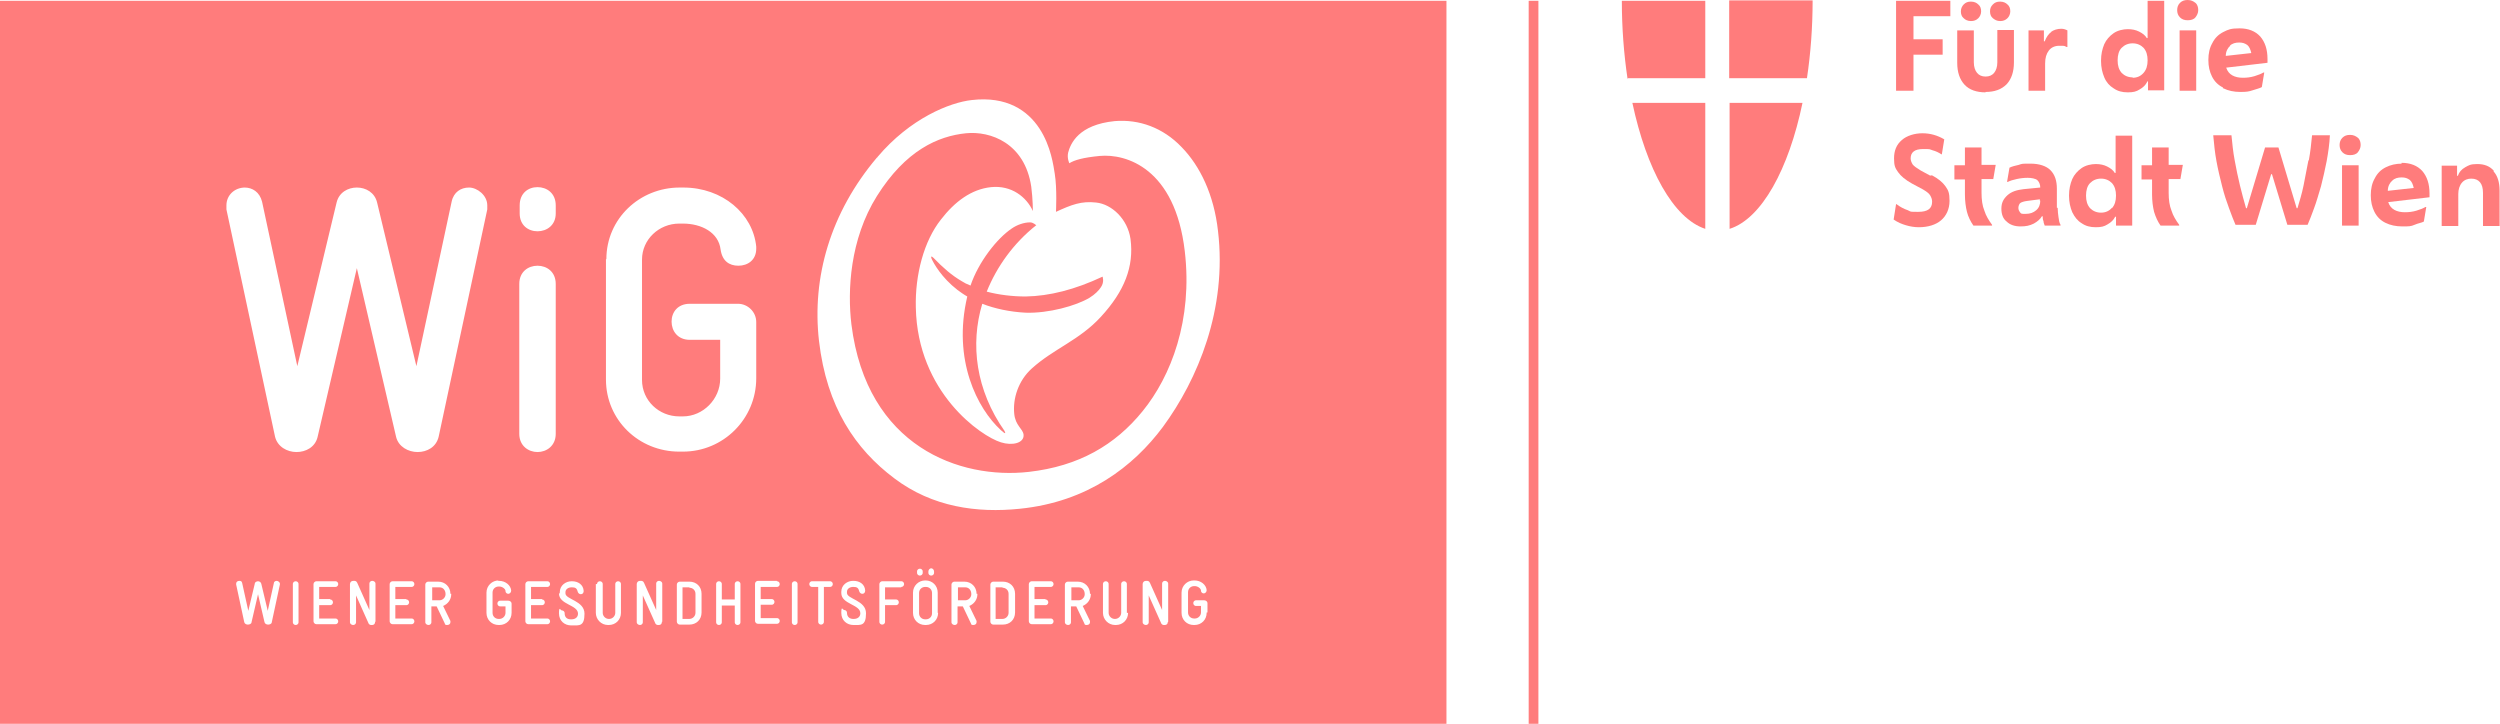<?xml version="1.0" encoding="UTF-8"?> <svg xmlns="http://www.w3.org/2000/svg" version="1.1" viewBox="0 0 617.2 178.7"><defs><style> .cls-1 { fill: #ff7c7c; } </style></defs><g><g id="Ebene_1"><rect class="cls-1" x="377.4" y=".2" width="2.4" height="178.5"></rect><path class="cls-1" d="M401.9,19.3h19.1V.2h-20.6c0,6.7.5,13.1,1.4,19.2h.1Z"></path><path class="cls-1" d="M421,56.5v-31.1h-18c3.5,16.4,10.1,28.5,18,31.1Z"></path><path class="cls-1" d="M427,19.3h19.1c.9-6,1.4-12.5,1.4-19.2h-20.6v19.2h.1Z"></path><path class="cls-1" d="M427,56.5c7.9-2.5,14.6-14.7,18-31.1h-18v31.1Z"></path><polygon class="cls-1" points="468.1 22.4 472.4 22.4 472.4 13.5 479.6 13.5 479.6 9.7 472.4 9.7 472.4 4 481.5 4 481.5 .2 468.1 .2 468.1 22.4"></polygon><path class="cls-1" d="M490.2,22.7c2.2,0,3.9-.6,5.2-1.9,1.2-1.3,1.8-3.1,1.8-5.4V7.4h-4.1v8c0,1.1-.3,2-.8,2.6s-1.2.9-2.1.9-1.6-.3-2.1-.9-.8-1.5-.8-2.6v-7.9h-4.1v8c0,2.3.6,4.1,1.8,5.4,1.2,1.3,3,1.9,5.2,1.9h0Z"></path><path class="cls-1" d="M486.6,5.2c.7,0,1.3-.2,1.8-.7.4-.4.7-1,.7-1.7s-.2-1.3-.7-1.7c-.4-.4-1-.7-1.8-.7s-1.3.2-1.8.7c-.4.4-.7,1-.7,1.7s.2,1.3.7,1.7c.4.4,1,.7,1.8.7Z"></path><path class="cls-1" d="M493.8,5.2c.7,0,1.3-.2,1.8-.7.4-.4.7-1,.7-1.7s-.2-1.3-.7-1.7c-.4-.4-1-.7-1.8-.7s-1.3.2-1.8.7-.7,1-.7,1.7.2,1.3.7,1.7,1,.7,1.8.7Z"></path><path class="cls-1" d="M506.4,7.9c-.7.5-1.2,1.3-1.6,2.3h-.2v-2.7h-3.8v14.9h4.1v-6.7c0-1.4.3-2.4.9-3.2.6-.8,1.5-1.2,2.6-1.2s.6,0,.9,0,.6.1.9.3h.2v-4.1c-.4-.2-.9-.4-1.5-.4-1,0-1.9.3-2.6.8h.1Z"></path><path class="cls-1" d="M530.1,20.1h.2v2.2h4V.2h-4.1v9.2h-.2c-.4-.7-1.1-1.2-1.9-1.6-.8-.4-1.7-.6-2.8-.6s-2.5.3-3.5,1-1.8,1.6-2.3,2.7c-.5,1.2-.8,2.5-.8,4.1s.3,2.9.8,4.1,1.3,2.1,2.3,2.7c1,.7,2.1,1,3.5,1s2.1-.2,2.9-.7c.9-.5,1.5-1.1,1.9-1.9h0ZM526.5,19.1c-1.1,0-2-.4-2.7-1.1-.7-.8-1-1.8-1-3.1s.3-2.4,1-3.1c.7-.7,1.6-1.1,2.7-1.1s2,.4,2.7,1.1c.7.8,1,1.8,1,3.1s-.3,2.3-1,3.1-1.6,1.2-2.7,1.2h0Z"></path><path class="cls-1" d="M540.1,0C539.3,0,538.7.2,538.2.7c-.5.5-.7,1.1-.7,1.8s.2,1.3.7,1.8c.5.5,1.1.7,1.9.7s1.5-.2,1.9-.7.7-1.1.7-1.8-.2-1.4-.7-1.8S540.9,0,540.1,0Z"></path><rect class="cls-1" x="538.1" y="7.5" width="4.1" height="14.9"></rect><path class="cls-1" d="M548.9,21.8c1.2.6,2.6.9,4.2.9s2.1-.1,3-.4,1.8-.5,2.3-.8l.6-3.6h-.2c-.5.3-1.2.6-2.2.9s-1.9.4-2.9.4-1.9-.2-2.6-.6c-.7-.4-1.2-1-1.5-1.9l10.2-1.2v-.9c0-2.4-.6-4.2-1.8-5.6-1.2-1.3-2.9-2-5.1-2s-2.8.3-4,.9-2.1,1.5-2.7,2.7c-.7,1.2-1,2.6-1,4.2s.3,2.9.9,4.1c.6,1.2,1.5,2.1,2.7,2.7v.2ZM550.5,11.3c.6-.6,1.4-.8,2.3-.8s1.4.2,2,.6c.5.4.8,1.1,1,2l-6.3.7c0-1.1.5-2,1.1-2.5h0Z"></path><path class="cls-1" d="M476.6,43.4l-2.4-1.3c-1-.6-1.7-1.1-2-1.5-.3-.5-.5-1-.5-1.5,0-1.5,1-2.3,3-2.3s1.5,0,2.4.3c.8.2,1.6.6,2.2,1h.1l.6-3.7c-1.7-1-3.5-1.5-5.4-1.5s-3.9.6-5.1,1.7c-1.3,1.1-1.9,2.6-1.9,4.5s.3,2.4,1,3.4,1.8,1.9,3.4,2.8l2.8,1.5c.8.5,1.4.9,1.7,1.4.3.5.5,1,.5,1.6,0,1.7-1.1,2.5-3.4,2.5s-1.7,0-2.6-.4c-.9-.3-1.9-.8-2.8-1.5h-.1l-.6,3.8c1,.7,2,1.1,3,1.4s2.1.5,3.2.5c2.3,0,4.2-.6,5.5-1.7s2.1-2.8,2.1-4.8-.3-2.6-1-3.6-1.8-1.9-3.3-2.7h-.4Z"></path><path class="cls-1" d="M489.2,36.4h-4.1v4.4h-2.6v3.5h2.6v3.7c0,1.6.2,3.1.5,4.3s.9,2.4,1.6,3.4h4.6v-.2c-.8-1.1-1.5-2.2-1.9-3.5-.5-1.2-.7-2.7-.7-4.4v-3.4h2.9l.6-3.5h-3.5v-4.4h0Z"></path><path class="cls-1" d="M507.8,51.3v-4.7c0-2-.5-3.5-1.6-4.6-1-1-2.7-1.6-4.9-1.6s-2,0-2.9.3c-.9.2-1.7.4-2.3.7l-.6,3.5h.2c.6-.3,1.3-.5,2.2-.7.9-.2,1.8-.3,2.7-.3s2,.2,2.4.6c.4.4.7,1,.7,1.8h0l-4.1.4c-1.7.2-3,.6-4,1.5s-1.5,1.9-1.5,3.3.4,2.5,1.3,3.2c.8.8,2,1.2,3.4,1.2s2.3-.2,3.3-.7c.9-.5,1.6-1.1,2-1.8h.2c0,.4,0,.8.2,1.2,0,.4.2.8.3,1.1h3.9v-.2c-.3-.5-.4-1.1-.5-1.9-.1-.7-.2-1.5-.2-2.3h-.2ZM503.7,49.5c0,1-.3,1.8-1,2.4-.7.6-1.5.9-2.6.9s-1.1,0-1.4-.4-.4-.7-.4-1.1.2-1,.5-1.2.9-.4,1.7-.5l3.1-.4v.4h0Z"></path><path class="cls-1" d="M522.3,42.7h-.2c-.4-.7-1.1-1.2-1.9-1.6s-1.7-.6-2.8-.6-2.5.3-3.5,1-1.8,1.6-2.3,2.7c-.5,1.2-.8,2.5-.8,4.1s.3,2.9.8,4.1c.6,1.2,1.3,2.1,2.3,2.7,1,.7,2.1,1,3.5,1s2.1-.2,2.9-.7c.9-.5,1.5-1.1,1.9-1.9h.2v2.2h4v-22.2h-4.1v9.2h0ZM521.4,51.3c-.7.8-1.6,1.2-2.7,1.2s-2-.4-2.7-1.1c-.7-.8-1-1.8-1-3.1s.3-2.4,1-3.1c.7-.7,1.6-1.1,2.7-1.1s2,.4,2.7,1.1c.7.8,1,1.8,1,3.1s-.3,2.3-1,3.1h0Z"></path><path class="cls-1" d="M535.4,36.4h-4.1v4.4h-2.6v3.5h2.6v3.7c0,1.6.2,3.1.5,4.3.4,1.3.9,2.4,1.6,3.4h4.6v-.2c-.8-1.1-1.5-2.2-1.9-3.5-.5-1.2-.7-2.7-.7-4.4v-3.4h2.9l.6-3.5h-3.5v-4.4h0Z"></path><path class="cls-1" d="M569.9,39.6c-.4,2.1-.8,4.2-1.2,6.2s-1,3.9-1.5,5.6h-.2l-4.5-15h-3.3l-4.5,15h-.2c-.5-1.7-1-3.6-1.5-5.6s-.9-4.1-1.3-6.2-.6-4.2-.8-6.2h-4.5c.2,2.1.4,4.3.8,6.4.4,2.2.9,4.2,1.4,6.2s1.1,3.8,1.7,5.4,1.1,3,1.6,4.1h5l3.8-12.5h.2l3.8,12.5h5c.5-1.1,1-2.5,1.6-4.1s1.1-3.4,1.7-5.4c.5-2,1-4.1,1.4-6.2.4-2.2.7-4.3.8-6.4h-4.4c-.2,2-.4,4-.8,6.2h0Z"></path><rect class="cls-1" x="578.2" y="40.8" width="4.1" height="14.9"></rect><path class="cls-1" d="M580.2,33.3c-.8,0-1.4.2-1.9.7s-.7,1.1-.7,1.8.2,1.3.7,1.8,1.1.7,1.9.7,1.5-.2,1.9-.7.7-1.1.7-1.8-.2-1.4-.7-1.8-1.1-.7-1.9-.7Z"></path><path class="cls-1" d="M593,40.4c-1.5,0-2.8.3-4,.9-1.2.6-2.1,1.5-2.7,2.7-.7,1.2-1,2.6-1,4.2s.3,2.9.9,4.1c.6,1.2,1.5,2.1,2.7,2.7s2.6.9,4.2.9,2.1,0,3-.4,1.8-.5,2.3-.8l.6-3.6h-.2c-.5.3-1.2.6-2.2.9-1,.3-1.9.4-2.9.4s-1.9-.2-2.6-.6c-.7-.4-1.2-1-1.5-1.9l10.2-1.2v-.9c0-2.4-.6-4.2-1.8-5.6-1.2-1.3-2.9-2-5.1-2v.2ZM589.5,47.1c0-1.1.5-2,1.1-2.5.6-.6,1.4-.8,2.3-.8s1.4.2,2,.6c.5.4.8,1.1,1,2l-6.3.7h0Z"></path><path class="cls-1" d="M615.7,42.2c-1-1.2-2.4-1.7-4.1-1.7s-2.1.3-3,.8-1.5,1.2-1.8,2.1h-.2v-2.5h-3.8v14.9h4.1v-7.9c0-1.1.3-2.1.9-2.8.6-.7,1.4-1,2.3-1,1.9,0,2.9,1.2,2.9,3.5v8.2h4.1v-8.7c0-2.1-.5-3.7-1.5-4.8h0Z"></path><path class="cls-1" d="M238.3,145h-1.8v3.2h1.8c.8,0,1.5-.7,1.5-1.5h0c0-1-.6-1.7-1.5-1.7Z"></path><path class="cls-1" d="M266.3,145h-1.8v3.2h1.8c.8,0,1.5-.7,1.5-1.5h0c0-1-.6-1.7-1.5-1.7Z"></path><path class="cls-1" d="M0,178.7h357.1V.2H0v178.5ZM69.1,144.3l-2,9.3c0,.4-.5.6-.9.6s-.8-.2-.9-.6l-1.6-6.9-1.6,6.9c0,.4-.5.6-.9.6s-.8-.2-.9-.6l-2-9.3v-.2c0-.4.3-.7.8-.7s.6.2.7.6l1.5,6.8,1.6-6.7c0-.4.5-.6.8-.6s.7.2.8.6l1.6,6.7,1.5-6.8c0-.4.4-.6.7-.6s.8.3.8.7,0,.1,0,.2ZM73.7,153.6c0,.5-.4.7-.7.7s-.7-.2-.7-.7v-9.4c0-.5.4-.7.7-.7s.7.2.7.7v9.4ZM81.5,148c.5,0,.7.4.7.7s-.2.7-.7.7h-2.7v3.3h4c.5,0,.7.4.7.7s-.2.7-.7.7h-4.7c-.4,0-.7-.4-.7-.7v-9.2c0-.4.4-.7.7-.7h4.7c.5,0,.7.4.7.7s-.2.7-.7.7h-4v3h2.7ZM92.6,153.6c0,.4-.3.7-.7.7h-.2c-.2,0-.6,0-.8-.6l-3-6.7v6.6c0,.5-.4.7-.7.7s-.8-.2-.8-.7v-9.4c0-.4.3-.8.8-.8h.2c.2,0,.6,0,.8.5l3,6.7v-6.5c0-.5.4-.7.7-.7s.8.2.8.7v9.4h-.1ZM100.3,148c.5,0,.7.4.7.7s-.2.7-.7.7h-2.7v3.3h4c.5,0,.7.4.7.7s-.2.7-.7.7h-4.7c-.4,0-.7-.4-.7-.7v-9.2c0-.4.4-.7.7-.7h4.7c.5,0,.7.4.7.7s-.2.7-.7.7h-4v3h2.7ZM111.4,146.7c0,1.3-.8,2.4-2,2.9l1.8,3.7v.3c0,.4-.3.7-.8.7s-.5-.1-.6-.4l-2-4.2h-1.3v3.9c0,.5-.4.7-.7.7s-.8-.2-.8-.7v-9.3c0-.4.4-.7.7-.7h2.5c1.7,0,3,1.3,3,3h.2ZM133.8,148c.5,0,.7.4.7.7s-.2.7-.7.7h-2.7v3.3h4c.5,0,.7.4.7.7s-.2.7-.7.7h-4.7c-.4,0-.7-.4-.7-.7v-9.2c0-.4.4-.7.7-.7h4.7c.5,0,.7.4.7.7s-.2.7-.7.7h-4v3h2.7ZM163.4,153.6c0,.4-.3.7-.7.7h-.2c-.2,0-.6,0-.8-.6l-3-6.7v6.6c0,.5-.4.7-.7.7s-.8-.2-.8-.7v-9.4c0-.4.3-.8.8-.8h.2c.2,0,.6,0,.8.5l3,6.7v-6.5c0-.5.4-.7.7-.7s.8.2.8.7v9.4h-.1ZM173.2,151.2c0,1.8-1.3,3-3,3h-2.4c-.4,0-.7-.4-.7-.7v-9.2c0-.4.4-.7.7-.7h2.4c1.7,0,3,1.2,3,3v4.7h0ZM182.8,153.6c0,.5-.4.7-.7.7s-.7-.2-.7-.7v-4.1h-3.2v4.1c0,.5-.4.7-.7.7s-.7-.2-.7-.7v-9.4c0-.5.4-.7.7-.7s.7.2.7.7v3.8h3.2v-3.8c0-.5.4-.7.7-.7s.7.2.7.7v9.4ZM210.9,154.3h-.2c-1.6,0-3-1.1-3-3s.4-.7.7-.7.7.2.7.7c0,1,.7,1.5,1.5,1.5h.2c.9,0,1.6-.5,1.6-1.4,0-2.2-4.7-2.2-4.7-5v-.3c0-1.7,1.5-2.7,2.9-2.7h.1c1.5,0,2.8.8,2.9,2.4h0c0,.5-.3.8-.7.8s-.7-.3-.8-.7c-.2-.8-.6-1-1.4-1h-.1c-.7,0-1.5.4-1.5,1.2v.3c0,1.5,4.7,1.8,4.7,5s-1.3,2.9-3.1,2.9h.2ZM222.5,145h-4v3h2.7c.5,0,.7.4.7.7s-.2.7-.7.7h-2.7v4.1c0,.5-.4.7-.7.7s-.7-.2-.7-.7v-9.3c0-.4.4-.7.7-.7h4.7c.5,0,.7.4.7.7s-.2.7-.7.7h0ZM231.6,151.3c0,1.7-1.3,3-3,3h-.2c-1.7,0-3-1.3-3-3v-5c0-1.7,1.4-3,3-3h.1c1.7,0,3,1.3,3,3v5h0ZM226.4,141.4v-.3c0-.5.4-.7.7-.7s.7.2.7.7v.3c0,.5-.4.7-.7.7s-.7-.2-.7-.7ZM229.2,141.4v-.3c0-.5.4-.8.7-.8s.7.3.7.8v.3c0,.5-.4.7-.7.7s-.7-.2-.7-.7ZM241.3,146.7c0,1.3-.8,2.4-2,2.9l1.8,3.7v.3c0,.4-.3.7-.8.7s-.5-.1-.6-.4l-2-4.2h-1.3v3.9c0,.5-.4.7-.7.7s-.8-.2-.8-.7v-9.3c0-.4.4-.7.7-.7h2.5c1.7,0,3,1.3,3,3h.2ZM250.6,151.2c0,1.8-1.3,3-3,3h-2.4c-.4,0-.7-.4-.7-.7v-9.2c0-.4.4-.7.7-.7h2.4c1.7,0,3,1.2,3,3v4.7h0ZM258.1,148c.5,0,.7.4.7.7s-.2.7-.7.7h-2.7v3.3h4c.5,0,.7.4.7.7s-.2.7-.7.7h-4.7c-.4,0-.7-.4-.7-.7v-9.2c0-.4.4-.7.7-.7h4.7c.5,0,.7.4.7.7s-.2.7-.7.7h-4v3h2.7,0ZM269.3,146.7c0,1.3-.8,2.4-2,2.9l1.8,3.7v.3c0,.4-.3.7-.8.7s-.5-.1-.6-.4l-2-4.2h-1.3v3.9c0,.5-.4.7-.7.7s-.8-.2-.8-.7v-9.3c0-.4.4-.7.7-.7h2.5c1.7,0,3,1.3,3,3h.2ZM278.5,151.3c0,1.7-1.3,3-3,3h-.2c-1.7,0-3-1.4-3-3v-7.1c0-.5.4-.7.7-.7s.7.2.7.7v7.1c0,.8.7,1.5,1.5,1.5h.1c.8,0,1.5-.7,1.5-1.5v-7.1c0-.5.4-.7.7-.7s.7.2.7.7v7.1h.3ZM288.3,153.6c0,.4-.3.7-.7.7h-.2c-.2,0-.6,0-.8-.6l-3-6.7v6.6c0,.5-.4.7-.7.7s-.8-.2-.8-.7v-9.4c0-.4.3-.8.8-.8h.2c.2,0,.6,0,.8.5l3,6.7v-6.5c0-.5.4-.7.7-.7s.8.2.8.7v9.4h0ZM297.9,151.3c0,1.7-1.3,3-3,3h-.2c-1.7,0-3-1.3-3-3v-5c0-1.7,1.4-3,3-3h.2c1.6,0,2.9,1.1,3,2.4h0c0,.5-.4.8-.7.8s-.7-.2-.7-.7-.8-1.1-1.5-1.1h-.2c-.8,0-1.5.6-1.5,1.5v5c0,.9.7,1.5,1.5,1.5h.2c.8,0,1.5-.7,1.5-1.5v-1.6h-1.2c-.5,0-.7-.4-.7-.7s.2-.7.7-.7h2c.4,0,.8.3.8.7v2.3h-.2ZM216.6,38.8c8.1-9.6,17.9-13.5,23.3-14.1,8.7-1,13.8,2.6,16.7,7s3.5,9.4,3.8,11.2c.6,3.7.3,9.3.3,9.4,3.9-1.8,6.3-2.7,9.9-2.3,3.9.4,7.8,4.1,8.5,9,.9,6.8-1.5,12.9-7.3,19.2-5.3,5.8-11.7,7.9-17.1,12.8-3.3,3-4.7,7.4-4.3,11.2.3,2.9,2.1,3.6,2.3,5.1.2,2.1-2.8,2.8-5.6,1.9-4.9-1.5-20.6-12.3-21-33.3-.2-8.1,2-16.4,6.2-21.7,3.4-4.4,7.5-7.5,12.4-8,5-.5,8.7,2.4,10.3,5.9,0,0,0-2.9-.4-6-1.6-10.8-10.1-13.8-16.1-13.2-6.9.7-14.9,4.2-22,15.5-6.7,10.7-7.3,23.4-6.3,31.7,3.8,30.3,26.9,38.3,43.8,36.4,12.3-1.4,21.3-6.6,28.1-15,7-8.6,12.4-22.5,10.4-39.5-2.4-20.5-14.5-24.1-21-23.5-4.1.4-6.2,1-7.5,1.8,0,0-.6-1.2-.3-2.6.6-2.3,2.6-6.9,11.5-7.8,6-.5,11.9,1.6,16.5,6.4,4.6,4.7,8,11.8,9,20.7,2.3,19.3-5,36.7-13.6,48.4-7.3,9.8-18.6,18.5-35.3,20.2-10.6,1.1-21.6-.4-31-7.5-9.6-7.2-16.7-17.6-18.6-33.9-1.8-15.7,2.8-31.7,14.3-45.3h.1ZM200.5,143.5h4.4c.5,0,.7.4.7.7s-.2.7-.7.7h-1.5v8.6c0,.5-.4.7-.7.7s-.7-.2-.7-.7v-8.6h-1.5c-.5,0-.7-.4-.7-.7s.2-.7.7-.7ZM195.5,144.2c0-.5.4-.7.7-.7s.7.2.7.7v9.4c0,.5-.4.7-.7.7s-.7-.2-.7-.7v-9.4ZM191.8,143.5c.5,0,.7.4.7.7s-.2.7-.7.7h-4v3h2.7c.5,0,.7.4.7.7s-.2.7-.7.7h-2.7v3.3h4c.5,0,.7.4.7.7s-.2.7-.7.7h-4.7c-.4,0-.7-.4-.7-.7v-9.2c0-.4.4-.7.7-.7h4.7ZM149.7,64c0-10,8.2-17.7,18.1-17.7h.9c9.7,0,17.2,6.5,18,14.6v.5c0,2.8-2.1,4.2-4.4,4.2s-4-1.2-4.4-4c-.5-4.2-4.7-6.4-9.3-6.4h-.9c-5,0-9.2,3.9-9.2,8.9v29.7c0,5.1,4.2,9,9.2,9h.9c5,0,9.2-4.3,9.2-9.3v-9.6h-7.5c-3,0-4.5-2.2-4.5-4.5s1.5-4.4,4.5-4.4h11.9c2.4,0,4.5,2,4.5,4.5v13.9c0,10-8.1,18.1-18.1,18.1h-.9c-10,0-18.1-7.8-18.1-17.8v-29.7h.1ZM147.4,144.2c0-.5.4-.7.7-.7s.7.2.7.7v7.1c0,.8.7,1.5,1.5,1.5h.1c.8,0,1.5-.7,1.5-1.5v-7.1c0-.5.4-.7.7-.7s.7.2.7.7v7.1c0,1.7-1.3,3-3,3h-.2c-1.7,0-3-1.4-3-3v-7.1h.3ZM138.2,146.5v-.3c0-1.7,1.5-2.7,2.9-2.7h.1c1.5,0,2.8.8,2.9,2.4h0c0,.5-.3.8-.7.8s-.7-.3-.8-.7c-.2-.8-.6-1-1.4-1h-.1c-.7,0-1.5.4-1.5,1.2v.3c0,1.5,4.7,1.8,4.7,5s-1.3,2.9-3.1,2.9h-.2c-1.6,0-3-1.1-3-3s.4-.7.7-.7.7.2.7.7c0,1,.6,1.5,1.5,1.5h.2c.9,0,1.6-.5,1.6-1.4,0-2.2-4.7-2.2-4.7-5h.2ZM128.3,50.7c0-3,2.1-4.5,4.4-4.5s4.5,1.5,4.5,4.5v2c0,2.9-2.2,4.4-4.5,4.4s-4.4-1.5-4.4-4.4v-2ZM128.2,70.1c0-3,2.2-4.5,4.5-4.5s4.5,1.5,4.5,4.5v37c0,3-2.3,4.5-4.5,4.5s-4.5-1.5-4.5-4.5v-37ZM123,143.4h.2c1.6,0,2.9,1.1,3,2.4h0c0,.5-.4.8-.7.8s-.7-.2-.7-.7-.8-1.1-1.5-1.1h-.2c-.8,0-1.5.6-1.5,1.5v5c0,.9.7,1.5,1.5,1.5h.2c.8,0,1.5-.7,1.5-1.5v-1.6h-1.3c-.5,0-.7-.4-.7-.7s.2-.7.7-.7h2c.4,0,.8.3.8.7v2.3c0,1.7-1.3,3-3,3h-.2c-1.7,0-3-1.3-3-3v-5c0-1.7,1.4-3,3-3h-.1ZM60.4,46.3c1.9,0,3.7,1.1,4.3,3.5l8.7,40.6,9.7-40.4c.6-2.5,2.8-3.7,5-3.7s4.4,1.2,5,3.7l9.7,40.4,8.7-40.6c.5-2.4,2.3-3.5,4.3-3.5s4.5,1.9,4.5,4.4,0,.6,0,1l-12,56.1c-.6,2.6-2.9,3.8-5.2,3.8s-4.7-1.3-5.3-3.7l-9.7-41.7-9.7,41.7c-.6,2.5-2.9,3.7-5.2,3.7s-4.7-1.3-5.3-3.8l-12-56.1v-1c0-2.5,2-4.4,4.6-4.4h0Z"></path><path class="cls-1" d="M228.6,144.9h-.2c-.8,0-1.5.6-1.5,1.5v5c0,.9.7,1.5,1.5,1.5h.2c.8,0,1.5-.6,1.5-1.5v-5c0-.9-.7-1.5-1.5-1.5Z"></path><path class="cls-1" d="M247.5,145h-1.7v7.8h1.7c.8,0,1.5-.7,1.5-1.5v-4.7c0-.9-.7-1.5-1.5-1.5h0Z"></path><path class="cls-1" d="M108.5,145h-1.8v3.2h1.8c.8,0,1.5-.7,1.5-1.5h0c0-1-.6-1.7-1.5-1.7Z"></path><path class="cls-1" d="M170.2,145h-1.7v7.8h1.7c.8,0,1.5-.7,1.5-1.5v-4.7c0-.9-.7-1.5-1.5-1.5h0Z"></path><path class="cls-1" d="M255.8,55.6s-.7-.7-1.5-.7c-1.5,0-3.2.6-4.5,1.5-3.6,2.4-8.2,8.2-10.2,14.1-.8-.3-1.6-.7-2.2-1.1-2.4-1.4-4.6-3.3-6.9-5.7-.5-.5-.8-.5-.5.2.5,1.1,2.4,4.6,6.4,7.7.7.5,1.5,1.1,2.4,1.6-3.7,15.7,2.5,27.7,8.3,33,1.2,1.1,1.2.8.9.2-7.1-10.1-8.5-21.4-5.5-31.4,3.1,1.2,6.8,2,10.7,2.2,5.6.2,12.5-1.7,15.8-3.7,1.3-.8,2.3-1.8,2.8-2.6.9-1.3.4-2.6.4-2.6-6.8,3.2-13.1,4.8-19,4.9-3.2,0-6.6-.4-9.6-1.2,2.5-6.2,6.6-11.9,12.1-16.3h.1Z"></path></g></g></svg> 